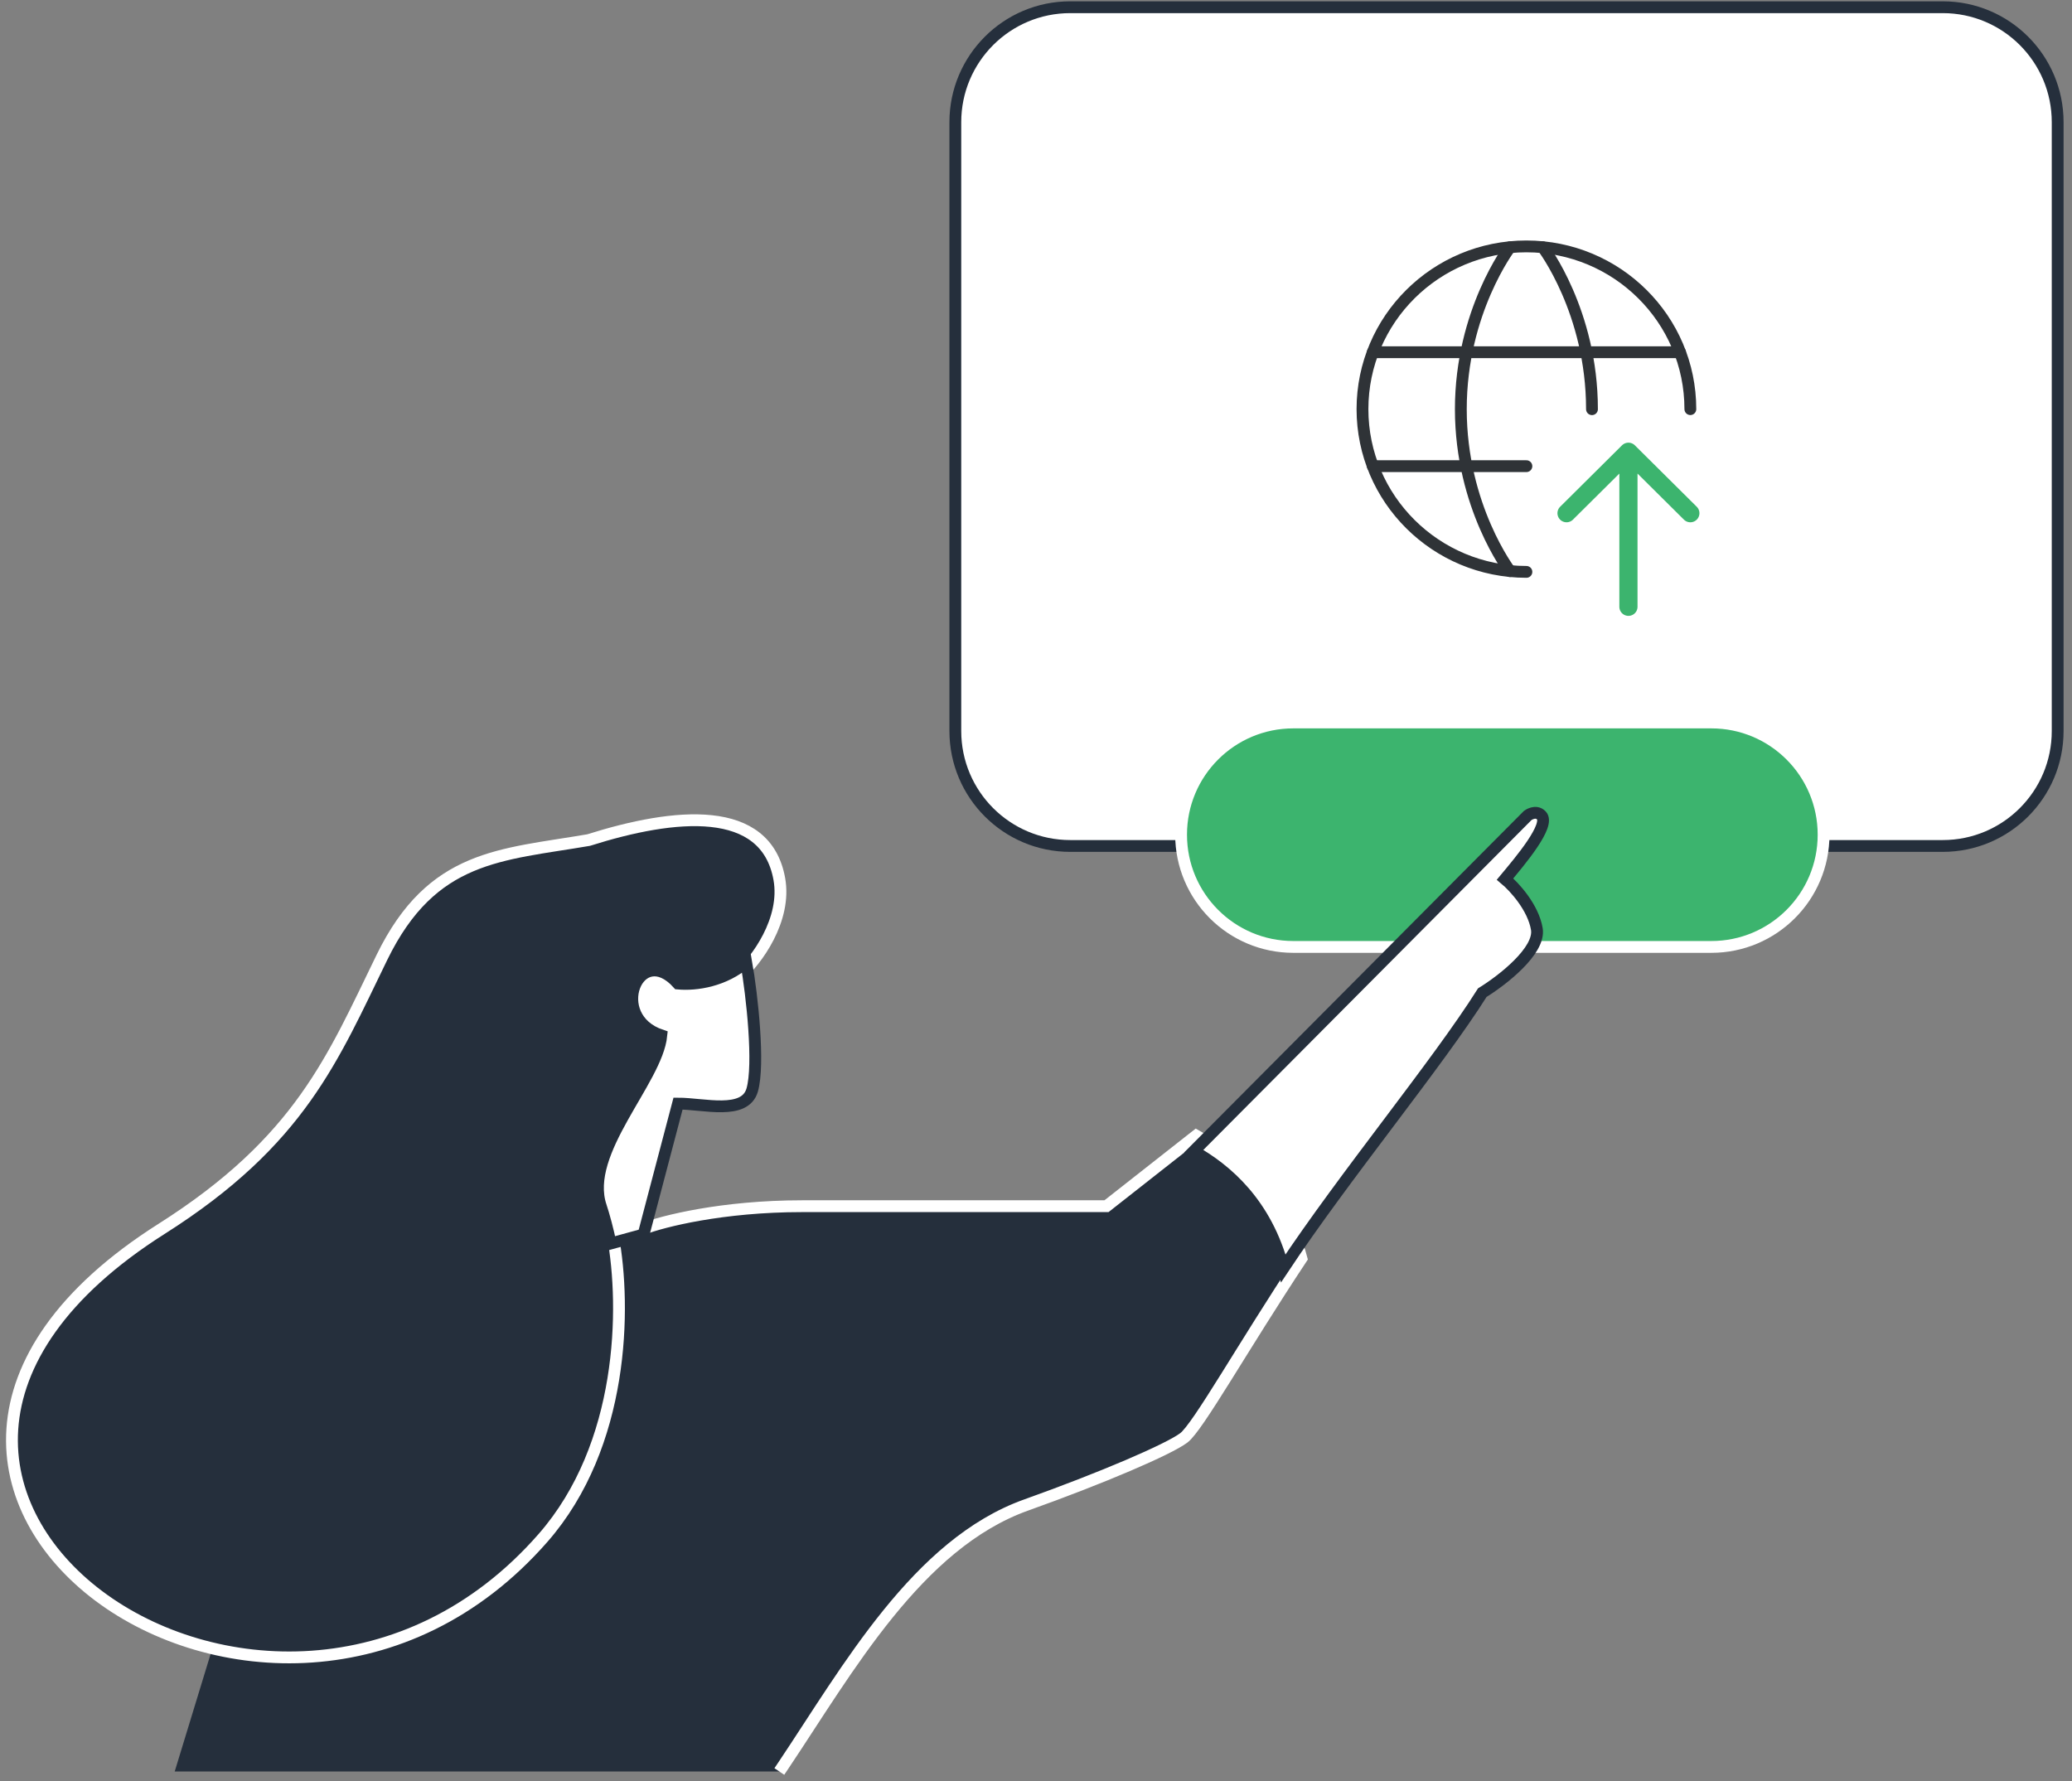 <?xml version="1.0" encoding="UTF-8"?> <svg xmlns="http://www.w3.org/2000/svg" width="228" height="196" viewBox="0 0 228 196" fill="none"><rect x="0" y="0" width="228" height="196" fill="#808080" stroke="none"/> <path d="M64.773 92.444C74.273 89.444 84.273 88.444 85.757 96.735C86.556 101.2 83.264 105.709 81.273 107.444L70.296 125.635L67.438 135.989L70.757 135.235C72.924 134.402 79.457 132.735 88.257 132.735H121.757L131.633 124.973C135.165 126.973 141.328 131.283 143.213 138.483C136.751 148.228 131.822 157.061 130.257 158.235C128.579 159.493 121.318 162.618 112.915 165.618C100.954 169.89 93.29 183.699 86.221 194.251L85.757 194.944H19.224L23.364 181.394C2.349 176.377 -10.847 153.378 17.773 135.235C33.075 125.535 36.611 116.441 42.04 105.327C47.556 94.037 55.111 94.102 64.773 92.444Z" fill="#252F3C"></path> <path d="M213.773 0.794H117.773C110.787 0.794 105.123 6.458 105.123 13.444V80.444C105.123 87.431 110.787 93.094 117.773 93.094H129.773H213.773C220.759 93.094 226.423 87.431 226.423 80.444V13.444C226.423 6.458 220.759 0.794 213.773 0.794Z" fill="white" stroke="#252F3C" stroke-width="1.3"></path> <path d="M142.315 79.504H188.315C195.136 79.504 200.665 85.033 200.665 91.853C200.665 98.674 195.136 104.204 188.315 104.204H166.815H142.315C135.494 104.204 129.965 98.674 129.965 91.853C129.965 85.033 135.494 79.504 142.315 79.504Z" fill="#3CB46E" stroke="white" stroke-width="1.3"></path> <path d="M81.273 107.444C83.264 105.709 86.556 101.2 85.757 96.735C84.273 88.444 74.273 89.444 64.773 92.444C55.111 94.102 47.556 94.037 42.04 105.327C36.611 116.441 33.075 125.535 17.773 135.235C-26.727 163.444 29.867 203.395 59.757 169.235C68.674 159.043 68.895 143.918 67.438 135.989L70.757 135.235C72.924 134.402 79.457 132.735 88.257 132.735H121.757L131.633 124.973C135.165 126.973 141.328 131.283 143.213 138.483C136.751 148.228 131.822 157.061 130.257 158.235C128.579 159.493 121.318 162.618 112.915 165.618C100.954 169.89 93.29 183.699 86.221 194.251L85.757 194.944" stroke="white" stroke-width="1.3"></path> <path d="M72.773 113.944C72.273 118.944 64.111 126.735 66.111 132.735C66.413 133.639 66.92 135.439 67.179 136.846L70.817 135.846L74.611 121.444C77.445 121.444 81.973 122.744 82.773 119.944C83.573 117.144 82.778 109.653 82.111 105.862C79.713 107.952 76.615 108.417 74.611 108.235C70.273 103.444 66.773 111.944 72.773 113.944Z" fill="white"></path> <path d="M169.611 89.735C168.984 89.081 168.111 89.735 168.111 89.735L131.357 126.681C134.889 128.681 139.333 132.368 141.217 139.568C147.966 129.391 158.173 117.067 163.111 109.234C165.278 107.901 169.511 104.634 169.111 102.234C168.711 99.835 166.611 97.568 165.611 96.735C167.278 94.735 170.627 90.793 169.611 89.735Z" fill="white"></path> <path d="M72.773 113.944C72.273 118.944 64.111 126.735 66.111 132.735C66.413 133.639 66.92 135.439 67.179 136.846L70.817 135.846L74.611 121.444C77.445 121.444 81.973 122.744 82.773 119.944C83.573 117.144 82.778 109.653 82.111 105.862C79.713 107.952 76.615 108.417 74.611 108.235C70.273 103.444 66.773 111.944 72.773 113.944Z" stroke="#252F3C" stroke-width="1.3"></path> <path d="M169.611 89.735C168.984 89.081 168.111 89.735 168.111 89.735L131.357 126.681C134.889 128.681 139.333 132.368 141.217 139.568C147.966 129.391 158.173 117.067 163.111 109.234C165.278 107.901 169.511 104.634 169.111 102.234C168.711 99.835 166.611 97.568 165.611 96.735C167.278 94.735 170.627 90.793 169.611 89.735Z" stroke="#252F3C" stroke-width="1.3"></path> <path d="M186.004 45.023C186.004 35.132 177.927 27.114 167.964 27.114C158.001 27.114 149.925 35.132 149.925 45.023C149.925 54.914 158.001 62.932 167.964 62.932" stroke="#2F3337" stroke-width="1.3" stroke-linecap="round" stroke-linejoin="round"></path> <path d="M169.767 27.21C169.767 27.21 175.179 34.284 175.179 45.029M166.159 62.849C166.159 62.849 160.748 55.775 160.748 45.029C160.748 34.284 166.159 27.21 166.159 27.21M151.061 51.298H167.963M151.061 38.761H184.866" stroke="#2F3337" stroke-width="1.3" stroke-linecap="round" stroke-linejoin="round"></path> <path d="M172.379 56.475L179.191 49.712M179.191 49.712L186.003 56.475M179.191 49.712V66.773" stroke="#3CB46E" stroke-width="2" stroke-linecap="round" stroke-linejoin="round"></path> </svg> 